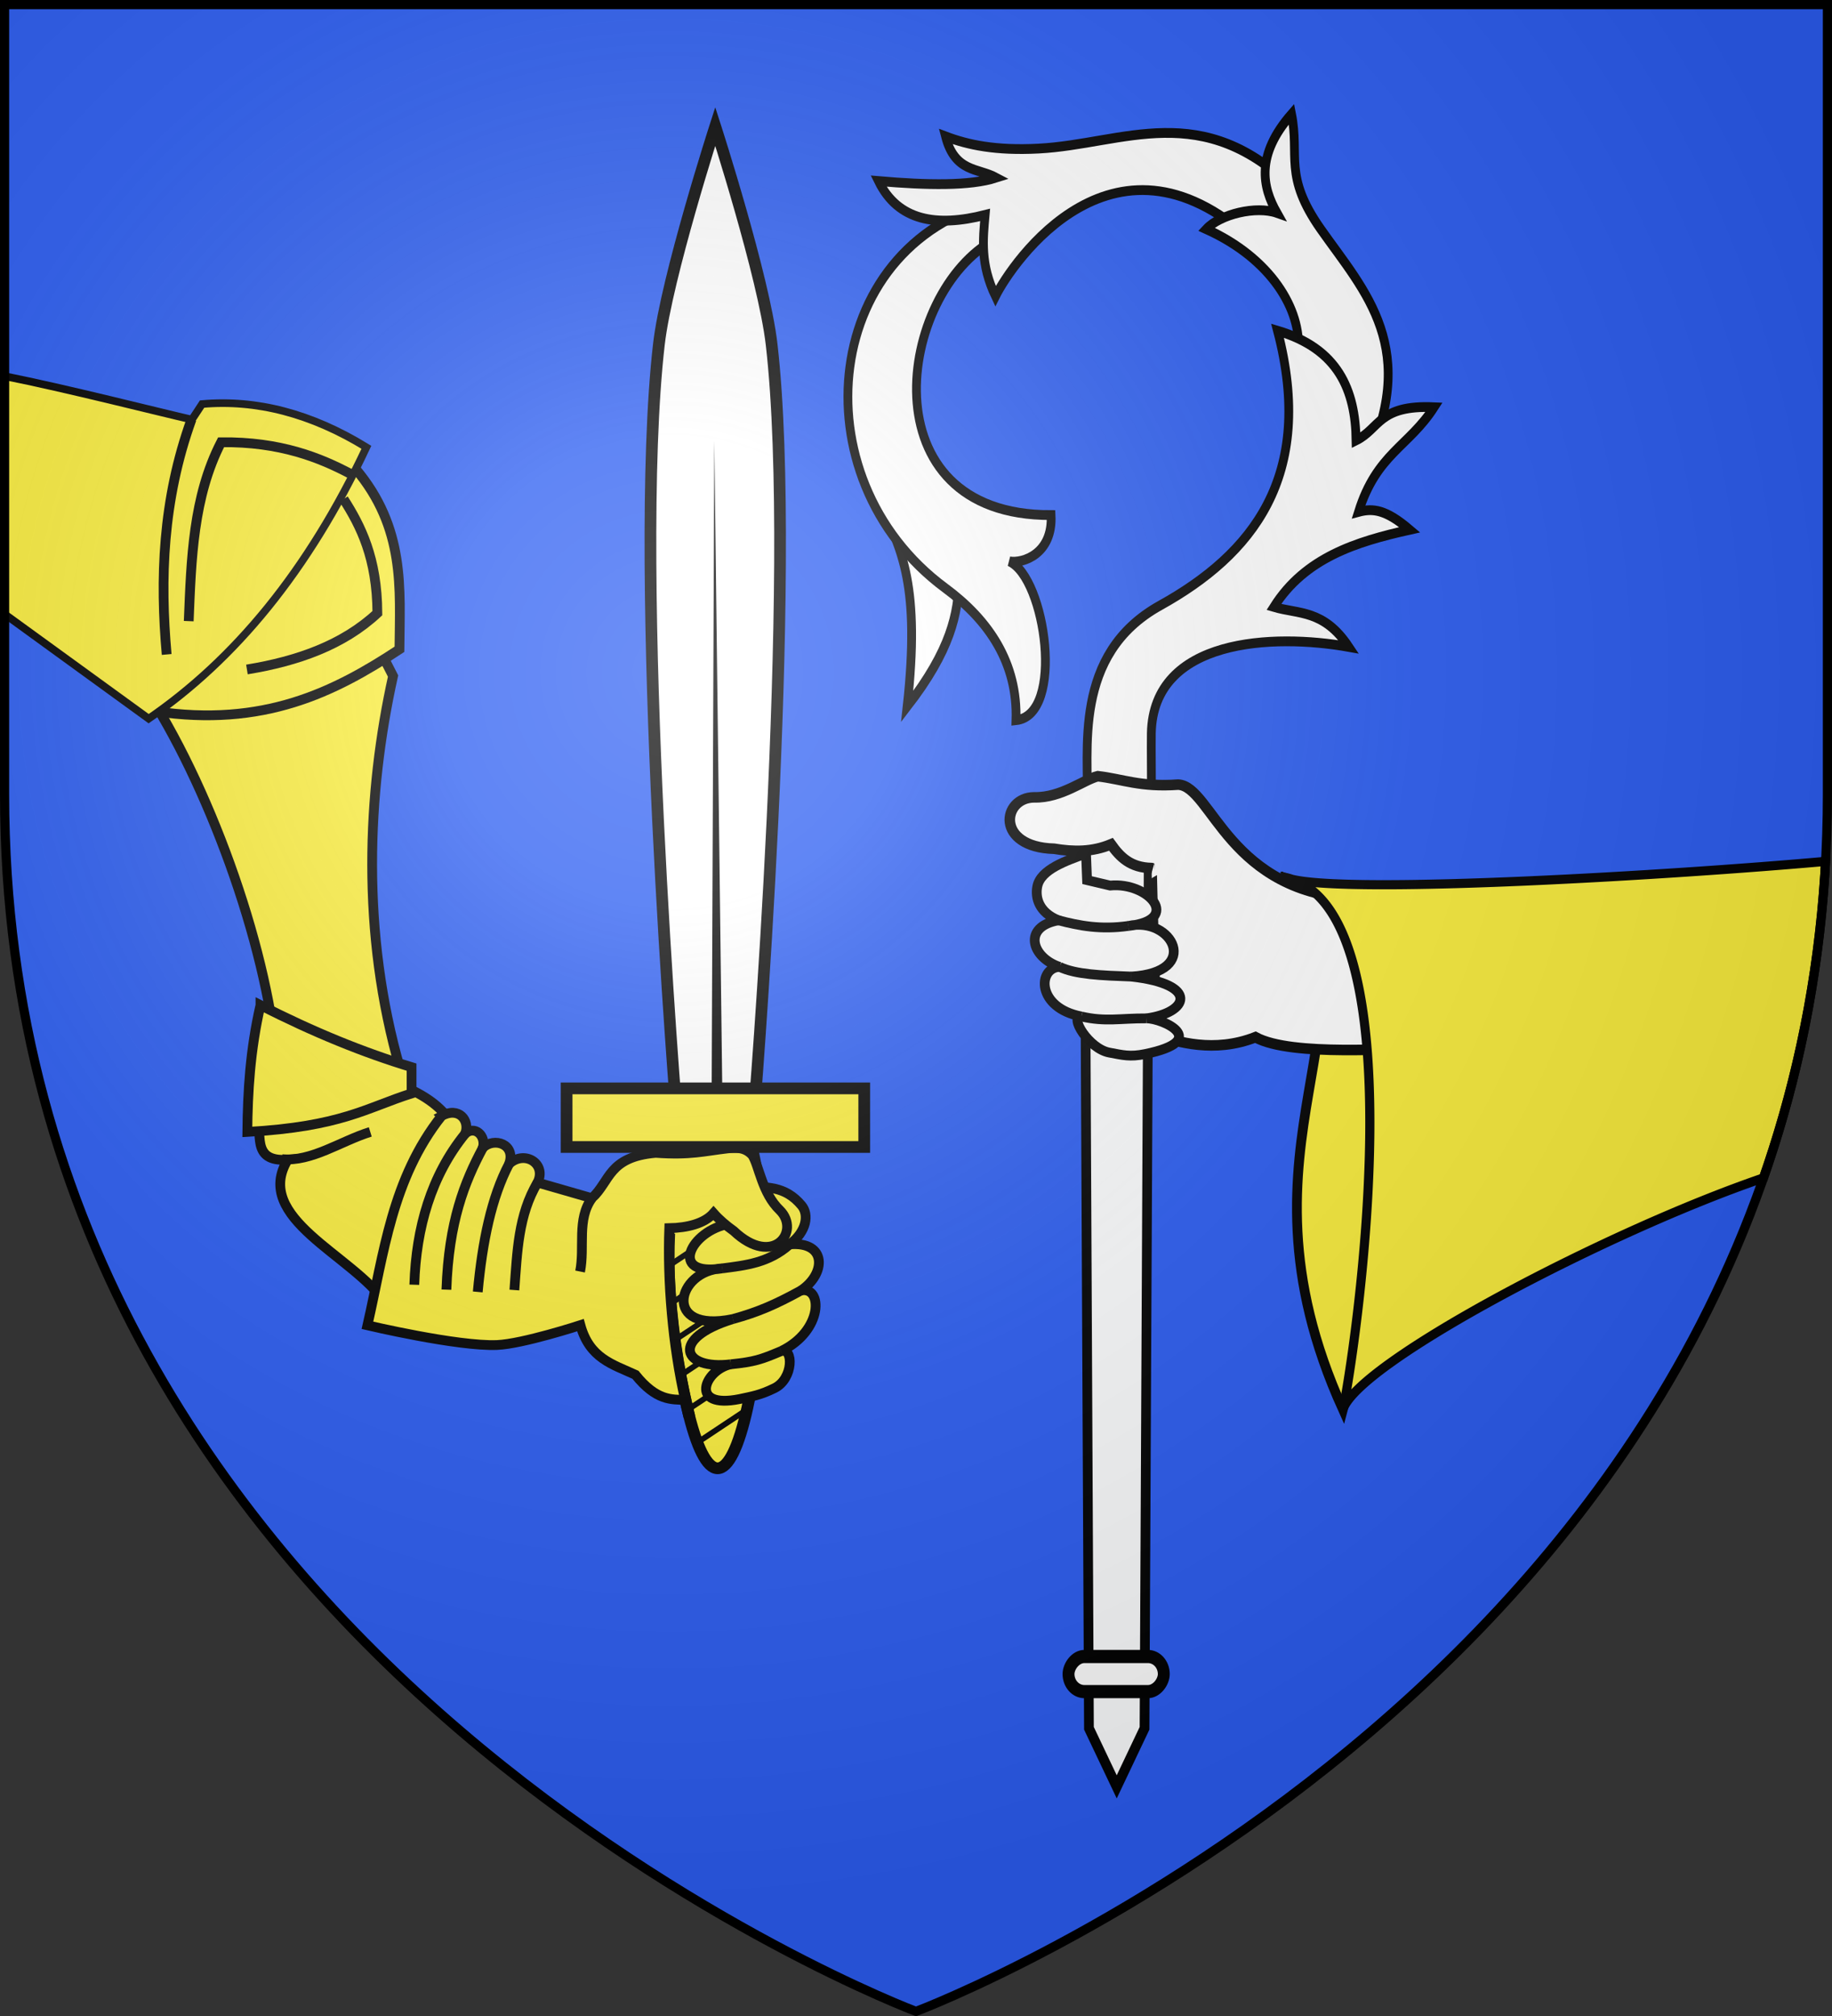 <svg xmlns="http://www.w3.org/2000/svg" xmlns:xlink="http://www.w3.org/1999/xlink" width="600" height="660" version="1.0"><rect width="100%" height="100%" fill="#333333" stroke="none"/><defs><g id="b"><path id="a" d="M0 0v1h.5L0 0z" transform="rotate(18 3.157 -.5)"/><use xlink:href="#a" width="810" height="540" transform="scale(-1 1)"/></g><g id="c"><use xlink:href="#b" width="810" height="540" transform="rotate(72)"/><use xlink:href="#b" width="810" height="540" transform="rotate(144)"/></g><g id="f"><path id="e" d="M0 0v1h.5L0 0z" transform="rotate(18 3.157 -.5)"/><use xlink:href="#e" width="810" height="540" transform="scale(-1 1)"/></g><g id="g"><use xlink:href="#f" width="810" height="540" transform="rotate(72)"/><use xlink:href="#f" width="810" height="540" transform="rotate(144)"/></g><path id="i" d="M-298.5-298.5h597V-40C298.5 246.31 0 358.5 0 358.5S-298.5 246.31-298.5-40v-258.5z"/><path id="d" d="M2.922 27.672c0-5.951 2.317-9.843 5.579-11.012 1.448-.519 3.307-.273 5.018 1.447 2.119 2.129 2.736 7.993-3.483 9.121.658-.956.619-3.081-.714-3.787-.99-.524-2.113-.253-2.676.123-.824.552-1.729 2.106-1.679 4.108H2.922z"/><radialGradient id="h" cx="-80" cy="-80" r="405" gradientUnits="userSpaceOnUse"><stop offset="0" style="stop-color:#fff;stop-opacity:.31"/><stop offset=".19" style="stop-color:#fff;stop-opacity:.25"/><stop offset=".6" style="stop-color:#6b6b6b;stop-opacity:.125"/><stop offset="1" style="stop-color:#000;stop-opacity:.125"/></radialGradient></defs><use xlink:href="#i" width="600" height="660" style="fill:#2b5df2" transform="translate(300 300)"/><path d="M119.453-13.035C156.63 32.03 99.745 73.02 139.815 161.389L182.611-.993c-24.124 11.623-38.065-4.298-63.158-12.042z" style="fill:#fcef3c;fill-opacity:1;fill-rule:evenodd;stroke:#000;stroke-width:3.2;stroke-linecap:butt;stroke-linejoin:miter;stroke-miterlimit:4;stroke-dasharray:none;stroke-opacity:1" transform="translate(300 300)"/><g style="display:inline" transform="matrix(1.04 0 0 1.15 631.469 -22.509)"><path d="M-265.645 251.03h20.278l-1.389 260.556-8.75 16.666-8.75-16.666-1.389-260.556z" style="opacity:.99;fill:#fff;fill-opacity:1;stroke:#000;stroke-width:3.061;stroke-miterlimit:4;stroke-opacity:1"/><rect width="30" height="10" x="-270.687" y="-501.141" ry="5" style="opacity:1;fill:#fff;fill-opacity:1;stroke:#000;stroke-width:3.75;stroke-miterlimit:4;stroke-dasharray:none;stroke-opacity:1" transform="scale(1 -1)"/></g><path d="M-530.756 341.075c-.125 7.183-1.858 14.649-11.777 26.185 3.031-24.69-1.24-31.968-5.957-41.148" style="opacity:1;fill:#fff;fill-opacity:1;stroke:#000;stroke-width:2;stroke-linecap:butt;stroke-linejoin:miter;stroke-miterlimit:4;stroke-dasharray:none;stroke-opacity:1" transform="matrix(1.44 0 0 1.6 1078.353 -356.32)"/><path d="M-522.57 271.676c-22.335 10.836-29.387 56.586 12.766 56.416.46 7.951-6.444 9.967-9.471 9.472 8.247 3.379 12.65 31.422 1.497 32.5.414-11.651-6.106-20.402-16.06-27.01-34.124-22.655-28.293-71.794 13.554-79.637" style="opacity:1;fill:#fff;fill-opacity:1;stroke:#000;stroke-width:2;stroke-linecap:butt;stroke-linejoin:miter;stroke-miterlimit:4;stroke-dasharray:none;stroke-opacity:1" transform="matrix(1.44 0 0 1.6 1078.353 -356.32)"/><path d="M-454.299 261.672c-20.995-19.04-39.008-9.484-58.308-8.571-9.869.466-16.1-.754-21.197-2.494 2.127 7.366 7.357 6.458 11.499 8.45-5.952 1.712-15.64 1.556-26.74.694 4.455 8.153 13.153 9.468 24.246 6.927-.506 5.072-1.097 10.113 2.355 16.625 3.622-6.554 27.362-38.541 59.833-10.132" style="opacity:1;fill:#fff;fill-opacity:1;stroke:#000;stroke-width:2;stroke-linecap:butt;stroke-linejoin:miter;stroke-miterlimit:4;stroke-dasharray:none;stroke-opacity:1" transform="matrix(1.44 0 0 1.6 1078.353 -356.32)"/><path d="M-453.588 294.525c.775-8.418-6.125-18.913-20.92-24.938 3.201-3.081 11.345-4.82 16.07-3.325-3.332-5.322-4.852-11.805 3.326-20.227 1.89 8.593-1.895 12.605 6.65 23.552 10.02 12.837 23.026 24.498 9.56 49.044" style="opacity:1;fill:#fff;fill-opacity:1;stroke:#000;stroke-width:2;stroke-linecap:butt;stroke-linejoin:miter;stroke-miterlimit:4;stroke-dasharray:none;stroke-opacity:1" transform="matrix(1.44 0 0 1.6 1078.353 -356.32)"/><path d="M-501.6 387.252c.508-10.871-3.505-30.622 16.622-40.677 20.81-10.396 35.373-26.31 26.68-56.207 13.812 3.68 17.697 12.131 17.871 22.444 5.491-2.434 5.037-7.301 17.734-6.788-5.773 8.064-13.06 9.544-17.18 21.413 3.302-.792 6.217-.49 11.638 3.663-12.183 2.438-23.809 5.71-30.895 15.794 5.68 1.503 11.36.507 17.04 8.174-17.128-2.756-44.481-1.802-44.91 17.661-.064 2.914.08 10.43 0 14.385" style="opacity:1;fill:#fff;fill-opacity:1;stroke:#000;stroke-width:2;stroke-linecap:butt;stroke-linejoin:miter;stroke-miterlimit:4;stroke-dasharray:none;stroke-opacity:1" transform="matrix(1.44 0 0 1.6 1078.353 -356.32)"/><path d="M145.385-5.713C102.265-7.12 96.943-42.677 85.857-43.13c-12.403.89-18.235-1.826-26.313-2.753-4.495 1.063-12.008 7.13-20.797 6.92-10.582.003-12.84 16.298 6.495 16.828 6.427 1.06 12.413 1.12 18.619-1.446 3.036 4.234 6.385 7.621 13.302 7.767-.095-.054 1.448 54.702 1.515 54.671 6.863 2.193 18.907 5.997 32.484.704 12.058 6.584 46.956 3.248 52.967 3.972L145.385-5.713z" style="fill:#fff;fill-opacity:1;fill-rule:evenodd;stroke:#000;stroke-width:3.456;stroke-linecap:butt;stroke-linejoin:miter;stroke-miterlimit:4;stroke-dasharray:none;stroke-opacity:1;display:inline" transform="translate(300 300)"/><path d="M297.906-18c-49.56 4.45-154.256 10.76-174.719 5.875 42.182 14.327 19.977 158.663 16.657 173.5 5.426-15.679 87.004-58.456 137.719-75.75C288.568 54.163 295.85 19.675 297.906-18zm-174.719 5.875a21.316 21.316 0 0 0-3.75-.906c1.247.318 2.516.611 3.75.906z" style="fill:#fcef3c;stroke:#000;stroke-opacity:1;stroke-width:3" transform="translate(300 300)"/><path d="M-214.884 301.48c-5.597 2.05-12.916 4.51-13.855 9.38-.617 3.195.452 7.357 6.023 9.603-10.283 1.789-7.713 10.548.303 13.226-6.231.3-6.632 11.647 6.233 14.106-3.653-.21 2.072 9.168 7.903 10.253 3.882.722 5.868 1.302 10.192.418 18.932-3.873 4.953-10.17.382-10.138 11.851-1.552 15.322-9.683-4.326-11.877 20.181-1.179 11.7-17.17-.782-14.396 15.274-1.625 5.75-12.554-5.226-11.469l-6.546-1.544-.3-7.561z" style="fill:#fff;fill-opacity:1;fill-rule:evenodd;stroke:#000;stroke-width:2.778;stroke-linecap:butt;stroke-linejoin:miter;stroke-miterlimit:4;stroke-dasharray:none;stroke-opacity:1;display:inline" transform="translate(603.228 -67.879) scale(1.152)"/><path d="M-222.716 320.463c5.987 1.555 11.978 2.716 19.905 1.592M-222.413 333.69c4.643 2.197 11.926 2.444 20.384 2.76M-216.18 347.795c6.81 1.585 11.022.491 18.477.533" style="fill:none;fill-rule:evenodd;stroke:#000;stroke-width:2.778;stroke-linecap:butt;stroke-linejoin:miter;stroke-miterlimit:4;stroke-dasharray:none;stroke-opacity:1" transform="translate(603.228 -67.879) scale(1.152)"/><path d="M-1116.012 196.011c3.844 16.663 8.71 16.663 12.367 0 3.656-16.662 4.785-37.172.753-53.835-4.033-16.663-10.593-16.663-14.625 0-4.033 16.663-2.34 37.173 1.505 53.835z" style="fill:#fcef3c;fill-opacity:1;fill-rule:nonzero;stroke:#000;stroke-width:2.4;stroke-miterlimit:4;stroke-dasharray:none;stroke-opacity:1" transform="matrix(1.6 0 0 1.6 2010.638 147.08)"/><path d="M-1114.332 204.216a44.26 44.26 0 0 1-.396-1.127l11.012-7.308c-.11.535-.225 1.068-.34 1.602l-10.276 6.833zm-1.933-6.733c-.093-.4-.184-.801-.274-1.202l14.404-9.574c-.074.519-.15 1.035-.23 1.552l-13.9 9.224zm-1.46-7.034c-.076-.412-.158-.825-.23-1.239l16.82-11.163c-.043.494-.085.984-.132 1.477l-16.458 10.925zm-1.164-7.246c-.057-.42-.111-.842-.165-1.264l18.39-12.214c-.012.47-.026.943-.043 1.414l-18.182 12.064zm-.812-7.471c-.037-.435-.077-.867-.11-1.302l19.126-12.702c.014.455.022.908.033 1.364l-19.05 12.64zm-.45-7.71c-.014-.453-.024-.91-.033-1.363l19.015-12.628c.041.437.074.877.11 1.314l-19.092 12.678zm0-8.009c.014-.471.024-.942.043-1.414l18.006-11.952.088.438c.041.273.081.541.12.814l-18.257 12.114zm.515-8.347c.066-.502.13-1.008.198-1.514l15.876-10.55c.1.4.194.798.285 1.2l-16.359 10.864z" style="fill:#000;fill-opacity:1;fill-rule:nonzero;stroke:none;stroke-width:5;stroke-miterlimit:4;stroke-opacity:1" transform="matrix(1.6 0 0 1.6 2010.638 147.08)"/><path d="M-1119.658 160.48c-.638 13.237 1.407 26.511 4.13 37.5" style="fill:none;fill-opacity:1;fill-rule:nonzero;stroke:#000;stroke-width:2.4;stroke-miterlimit:4;stroke-dasharray:none;stroke-opacity:1;display:inline" transform="matrix(1.6 0 0 1.6 2010.638 147.08)"/><path d="M-56.047 88.221c6.978.624 13.013-.242 18.584 6.435 2.45 2.936 1.725 8.49-3.917 12.735 12.219-1.098 11.965 9.628 3.68 15.108 7.165-1.556 7.39 13.123-6.469 19.83 4.084-1.35 4.088 9.06-2.171 12.126-4.761 2.332-7.288 2.66-11.444 3.574-16.717 3.356-11.552-9.525-2.922-11.383-15.737 1.938-20.001-8.46.703-14.811-23.272 4.801-18.506-15.934-3.491-16.582-17.837 2.801-10.35-12.504 2.443-14.611l6.962-3.744-1.958-8.677z" style="fill:#fcef3c;fill-opacity:1;fill-rule:evenodd;stroke:#000;stroke-width:3.2;stroke-linecap:butt;stroke-linejoin:miter;stroke-miterlimit:4;stroke-dasharray:none;stroke-opacity:1;display:inline" transform="translate(300 300)"/><path d="M-151.067 69.647c-2.52-5.158-7.156-10.105-17.829-14.448l-47.031 9.53c2.25 5.71-2.34 15.818 10.175 14.929-11.677 19.144 21.292 31.238 31.938 46.857l22.747-56.868z" style="fill:#fcef3c;fill-opacity:1;stroke:#000;stroke-width:3.2;stroke-linecap:butt;stroke-linejoin:miter;stroke-miterlimit:4;stroke-dasharray:none;stroke-opacity:1" transform="translate(300 300)"/><path d="M-155.36 65.33c-16.276 20.514-18.89 44.932-24.3 68.55 0 0 29.58 6.984 42.45 6.45 8.41-.349 27.3-6.5 27.3-6.5 2.983 10.865 10.485 12.785 18.014 16.245 6.884 8.58 11.826 8.05 16.285 8.255-4.114-17.853-5.85-39.088-5.2-56.25 5.956-.125 11.528-1.521 14.5-4.9 1.905 2.154 4.13 4.029 6.6 5.8 12.899 12.211 22.02.122 15.15-6.75-5.843-5.57-6.772-14.39-9-18-2.424-2.708-5.323-2.56-8.25-2.25-7.418.851-12.065 2.255-23.455 1.438-15.586 1.36-14.79 9.276-20.888 14.85l-17.791-5.125c3.048-6.168-4.185-10.744-9.316-6.113 2.297-6.463-4.921-8.843-8.6-5.25 1.1-4.094-2.745-7.407-5.8-4.6 1.672-4.348-2.046-8.984-7.7-5.85z" style="fill:#fcef3c;fill-opacity:1;fill-rule:evenodd;stroke:#000;stroke-width:3.2;stroke-linecap:butt;stroke-linejoin:miter;stroke-miterlimit:4;stroke-dasharray:none;stroke-opacity:1;display:inline" transform="translate(300 300)"/><path d="M-41.38 107.39c-6.839 6.1-14.525 6.874-22.114 7.863M-37.7 122.499c-8.219 4.522-14.034 7.064-22.303 9.336M-44.169 142.328c-6.729 2.816-8.608 3.484-16.537 4.318" style="fill:none;fill-rule:evenodd;stroke:#000;stroke-width:3.2;stroke-linecap:butt;stroke-linejoin:miter;stroke-miterlimit:4;stroke-dasharray:none;stroke-opacity:1" transform="translate(300 300)"/><path d="M244.457 371.58h41.416s24.496 296.951 9.941 423.07c-4.206 36.452-30.649 118.408-30.649 118.408s-26.443-81.956-30.65-118.409c-14.554-126.118 9.942-423.069 9.942-423.069z" style="fill:#fff;fill-opacity:1;fill-rule:nonzero;stroke:#000;stroke-width:6.378;stroke-miterlimit:4;stroke-dasharray:none;stroke-opacity:1" transform="matrix(.602 0 0 -.602 74.624 591.053)"/><path d="m263.156 375.063 1.496 367.03 4.504-367.03h-6z" style="fill:#000;fill-opacity:1;fill-rule:evenodd;stroke:none;stroke-width:4;stroke-linecap:butt;stroke-linejoin:miter;stroke-miterlimit:4;stroke-dasharray:none;stroke-opacity:1" transform="matrix(.602 0 0 -.602 74.624 591.053)"/><path d="M-114.429-75.503h97.479v19.187h-97.479z" style="fill:#fcef3c;fill-opacity:1;fill-rule:nonzero;stroke:#000;stroke-width:3.84;stroke-miterlimit:4;stroke-dasharray:none;stroke-opacity:1" transform="matrix(1 0 0 -1 300 300)"/><path d="m-180.313-96.369 9.046 17.691c-8.451 38.059-10.612 84.04 2.403 128.87l-40.476-3.065c-3.498-39.11-23.044-91.515-43.22-121.897" style="fill:#fcef3c;fill-opacity:1;stroke:#000;stroke-width:3.2;stroke-linecap:butt;stroke-linejoin:miter;stroke-miterlimit:4;stroke-dasharray:none;stroke-opacity:1" transform="translate(300 300)"/><path d="M-249.255-67.144c35.512 5.332 58.723-6.204 80.077-20.289.149-19.842 2.02-39.726-14.448-59.173l-36.273.307M-214.698 29.07c17.332 8.85 33.799 15.538 49.491 20.289v8.607c-14.944 4.77-22.965 10.859-53.794 12.603.137-13.184.916-26.689 4.303-41.498z" style="fill:#fcef3c;fill-opacity:1;stroke:#000;stroke-width:3.2;stroke-linecap:butt;stroke-linejoin:miter;stroke-miterlimit:4;stroke-dasharray:none;stroke-opacity:1" transform="translate(300 300)"/><path d="M-207.628 79.484c9.632.946 19.264-5.929 28.896-8.915M-147.66 71.18c-11.133 13.724-16.047 30.761-16.65 49.421M-141.86 75.78c-5.993 11.177-11.166 24.155-11.937 46.429M-133.26 81.03c-5.776 10.958-8.745 25.407-10.272 41.921M-123.945 87.143c-6.331 10.609-6.661 22.674-7.59 35.19M-106.154 92.267c-5.019 6.959-2.253 15.966-3.86 24.005M-187.469-136.616c5.592 8.757 10.968 19.257 11.067 37.349-11.277 10.483-26.14 15.725-42.728 18.443" style="fill:none;fill-opacity:1;stroke:#000;stroke-width:3.2;stroke-linecap:butt;stroke-linejoin:miter;stroke-miterlimit:4;stroke-dasharray:none;stroke-opacity:1" transform="translate(300 300)"/><path d="M-298.5-176.844v77.875l47.188 34.25c28.121-19.327 52.205-48.209 71.312-88.844-18.128-11.134-36.094-15.727-53.813-14.156l-3.343 5.094c-9.768-2.224-41.763-10.347-61.344-14.219z" style="fill:#fcef3c;stroke:#000;stroke-opacity:1;stroke-width:2.5;stroke-miterlimit:4;stroke-dasharray:none" transform="translate(300 300)"/><path d="M-185.01-144.762c-10.103-5.381-23.24-10.683-42.574-10.452-9.2 17.901-9.781 38.265-10.605 58.56M-237.267-162.745c-9.576 26.491-10.338 52.472-8.146 77.003" style="fill:none;fill-opacity:1;stroke:#000;stroke-width:3.2;stroke-linecap:butt;stroke-linejoin:miter;stroke-miterlimit:4;stroke-dasharray:none;stroke-opacity:1" transform="translate(300 300)"/><use xlink:href="#i" width="600" height="660" style="fill:url(#h)" transform="translate(300 300)"/><use xlink:href="#i" width="600" height="660" style="fill:none;stroke:#000;stroke-width:3" transform="translate(300 300)"/></svg>